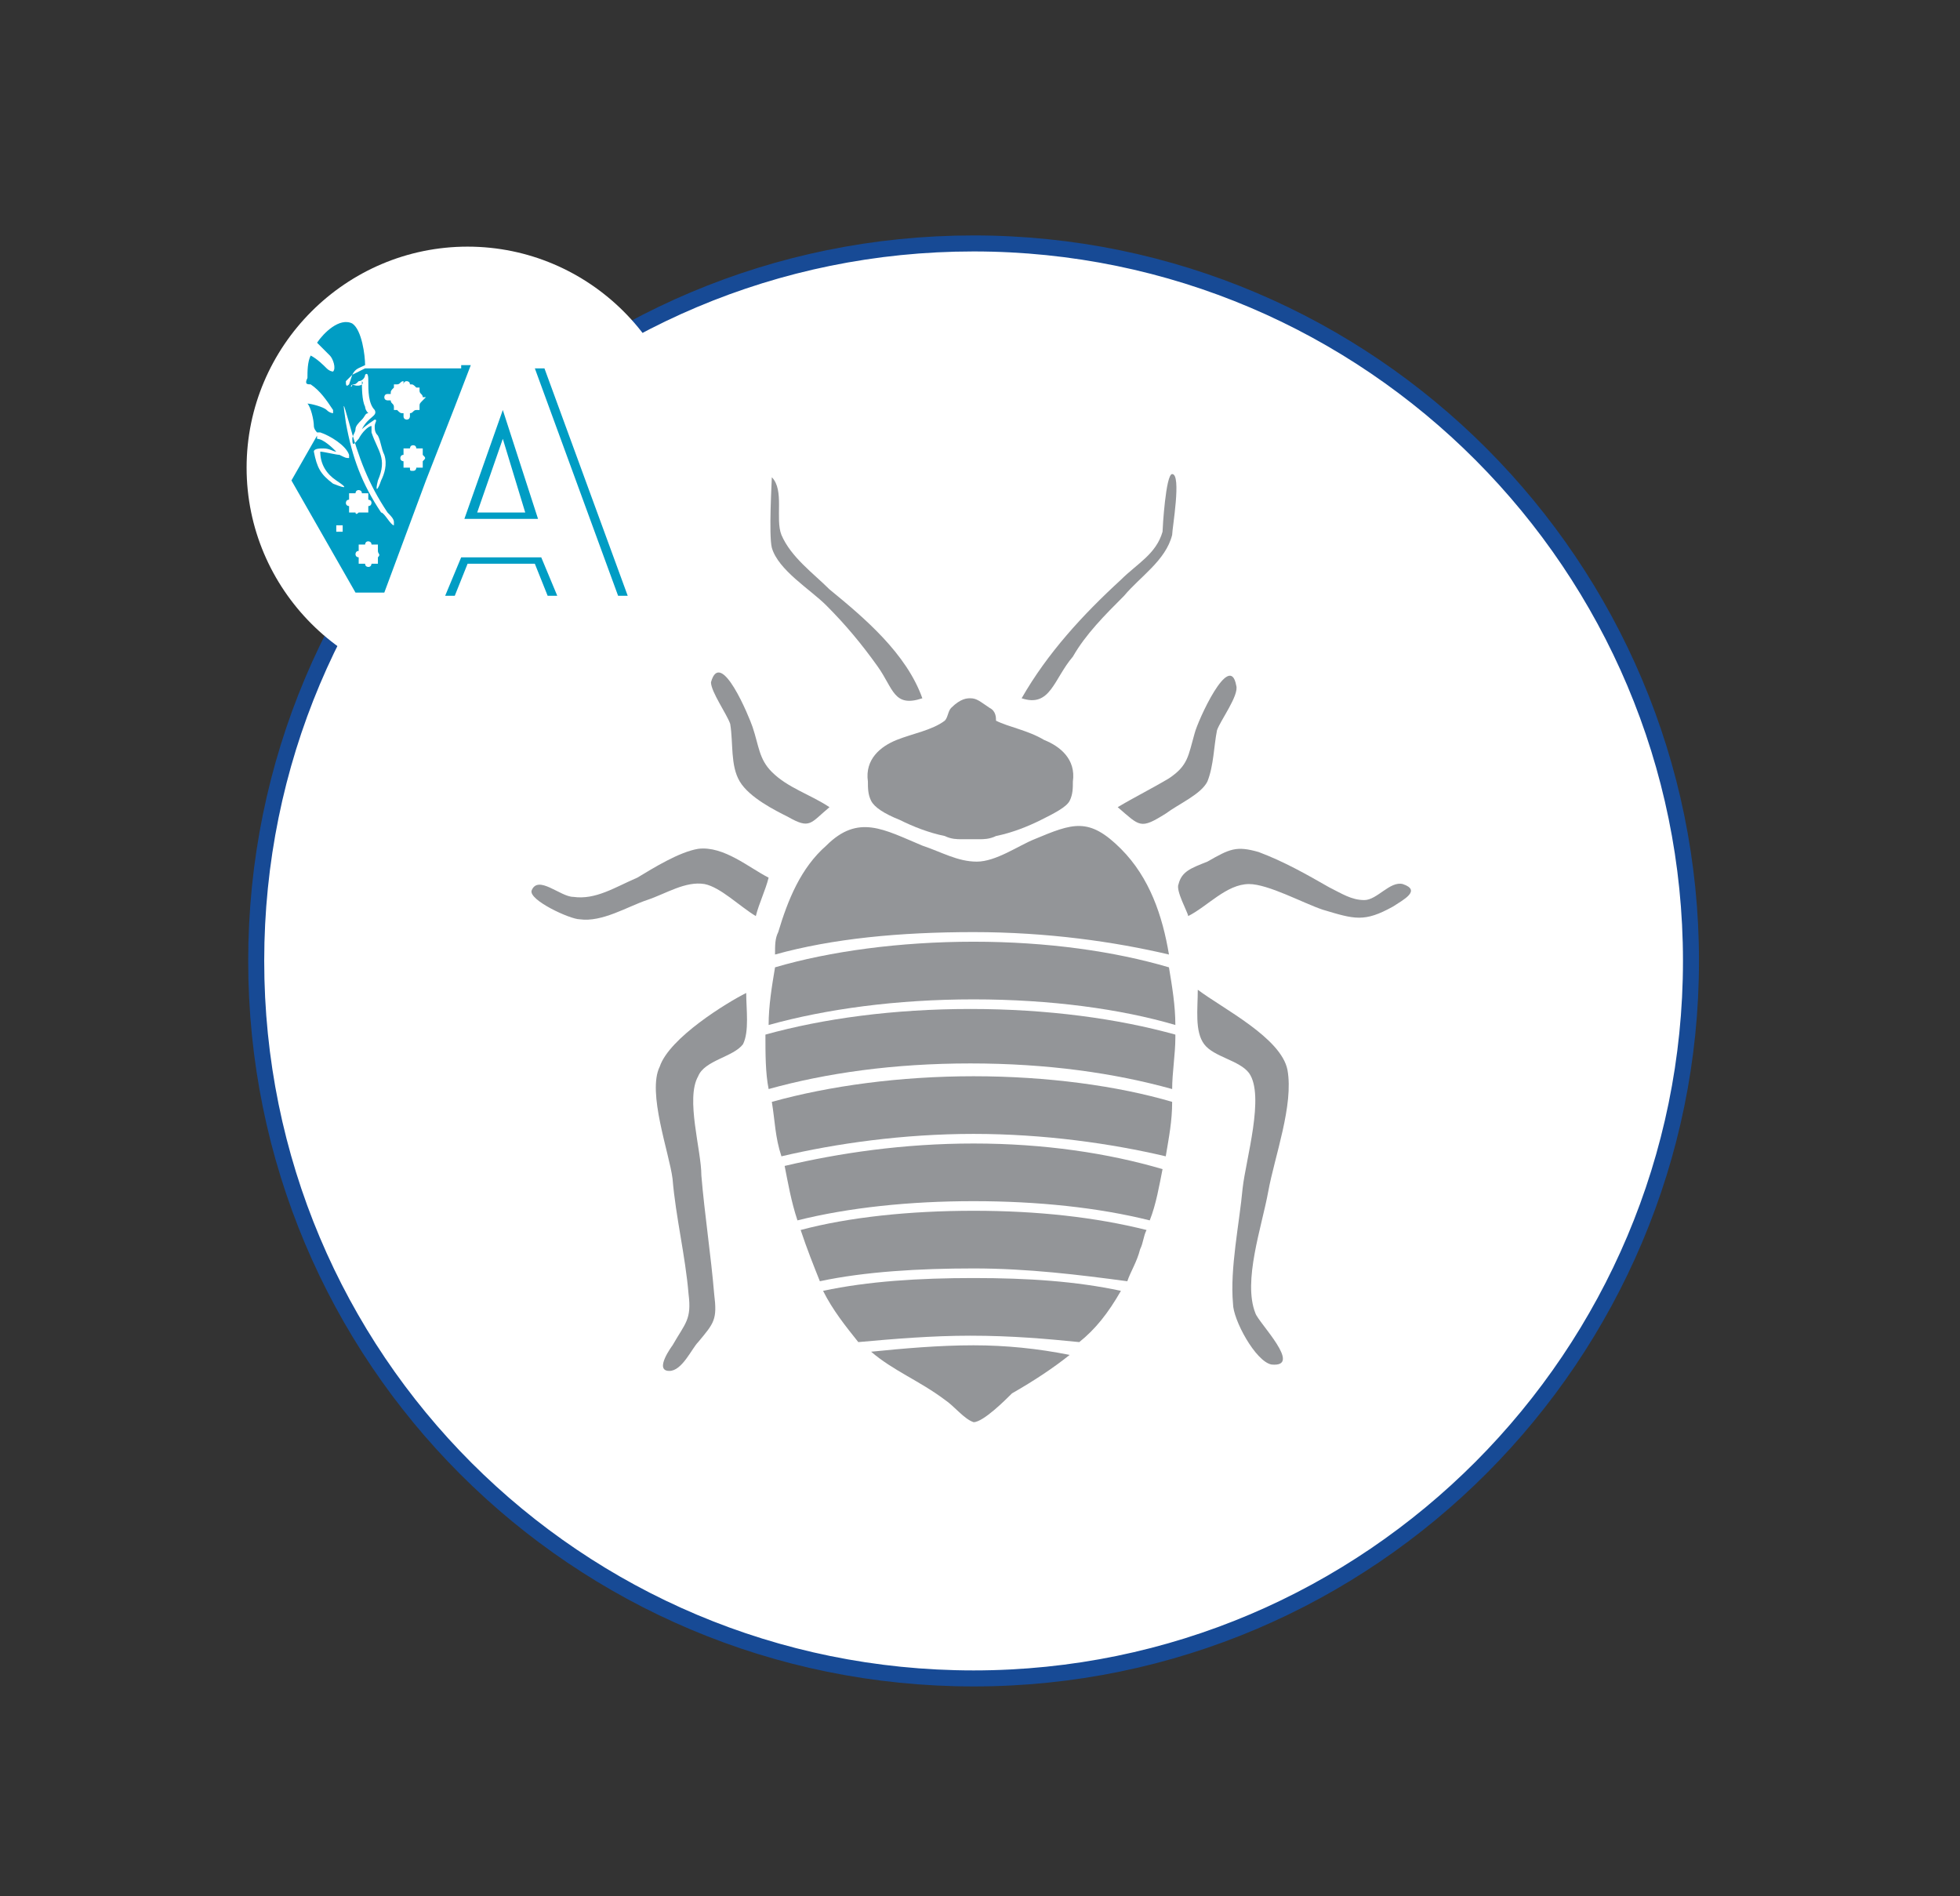 <svg xmlns="http://www.w3.org/2000/svg" xmlns:xlink="http://www.w3.org/1999/xlink" id="&#x421;&#x43B;&#x43E;&#x439;_2" x="0px" y="0px" width="61.2px" height="59.2px" viewBox="0 0 61.2 59.2" xml:space="preserve">
<rect x="0" y="0" width="61.2" height="59.2" fill="#333333" stroke="none"/>
<path fill="#FFFFFF" d="M30.4,7.6C18,7.6,8,17.6,8,30S18,52.4,30.4,52.4c12.4,0,22.4-10.1,22.4-22.4S42.8,7.6,30.4,7.6"></path>
<path fill="none" stroke="#174A95" stroke-width="0.5" stroke-miterlimit="22.926" d="M30.4,7.6C18,7.6,8,17.6,8,30  S18,52.4,30.4,52.4c12.4,0,22.4-10.1,22.4-22.4S42.8,7.6,30.4,7.6z"></path>
<path fill="#939598" d="M32.6,23.1c-0.5-0.3-1.1-0.4-1.5-0.6c0-0.1,0-0.3-0.2-0.4c-0.3-0.2-0.4-0.3-0.6-0.3c-0.1,0-0.3,0-0.6,0.3  c-0.1,0.1-0.1,0.3-0.2,0.4c-0.4,0.3-1,0.4-1.5,0.6c-0.5,0.2-1,0.6-0.9,1.3c0,0.2,0,0.4,0.1,0.6c0.1,0.2,0.4,0.4,0.9,0.6  c0.4,0.2,0.9,0.4,1.4,0.5c0.2,0.1,0.4,0.1,0.5,0.1c0.1,0,0.2,0,0.3,0c0.1,0,0.2,0,0.3,0c0.1,0,0.3,0,0.5-0.1c0.5-0.1,1-0.3,1.4-0.5  c0.4-0.2,0.8-0.4,0.9-0.6c0.1-0.2,0.1-0.4,0.1-0.6C33.6,23.7,33.1,23.3,32.6,23.1"></path>
<path fill="#939598" d="M23.3,31c0,0.5,0.1,1.2-0.1,1.6c-0.3,0.4-1.2,0.5-1.4,1c-0.4,0.7,0.1,2.3,0.1,3.1c0.1,1.2,0.3,2.5,0.4,3.7  c0.1,0.8,0,0.9-0.5,1.5c-0.2,0.2-0.5,0.9-0.9,0.9c-0.5,0,0.1-0.8,0.1-0.8c0.4-0.7,0.6-0.8,0.5-1.6c-0.1-1.2-0.4-2.4-0.5-3.6  c-0.1-0.8-0.8-2.7-0.4-3.5C20.9,32.4,22.7,31.3,23.3,31"></path>
<path fill="#939598" d="M37.4,30.9c0.8,0.6,2.6,1.5,2.8,2.5c0.2,1.1-0.4,2.7-0.6,3.8c-0.2,1.1-0.8,2.8-0.4,3.8  c0.1,0.3,1.5,1.7,0.5,1.6c-0.5-0.1-1.2-1.4-1.2-1.9c-0.1-1.1,0.2-2.5,0.3-3.6c0.1-0.9,0.7-2.9,0.2-3.6c-0.3-0.4-1.1-0.5-1.4-0.9  C37.3,32.2,37.4,31.5,37.4,30.9"></path>
<path fill="#939598" d="M24,27.4c-0.1,0.4-0.3,0.8-0.4,1.2c-0.5-0.3-1.1-0.9-1.6-1c-0.6-0.1-1.2,0.3-1.8,0.5  c-0.6,0.2-1.4,0.7-2.1,0.6c-0.3,0-1.6-0.6-1.5-0.9c0.2-0.5,0.9,0.2,1.3,0.2c0.7,0.1,1.3-0.3,2-0.6c0.5-0.3,1.3-0.8,1.9-0.9  C22.6,26.4,23.4,27.1,24,27.4"></path>
<path fill="#939598" d="M37.1,28.6c0-0.1-0.4-0.8-0.3-1c0.1-0.4,0.4-0.5,0.9-0.7c0.7-0.4,0.9-0.5,1.6-0.3c0.8,0.3,1.5,0.7,2.2,1.1  c0.4,0.2,0.7,0.4,1.1,0.4c0.4,0,0.8-0.6,1.2-0.5c0.6,0.2,0,0.5-0.3,0.7c-0.9,0.5-1.2,0.4-2.2,0.1c-0.6-0.2-1.7-0.8-2.3-0.8  C38.3,27.6,37.7,28.3,37.1,28.6"></path>
<path fill="#939598" d="M34.9,25.2c0.5-0.3,1.1-0.6,1.6-0.9c0.6-0.4,0.6-0.7,0.8-1.4c0.1-0.4,1.1-2.6,1.3-1.5  c0.1,0.3-0.5,1.1-0.6,1.4c-0.1,0.5-0.1,1.1-0.3,1.6c-0.2,0.4-0.9,0.7-1.3,1C35.6,25.9,35.6,25.8,34.9,25.2"></path>
<path fill="#939598" d="M25.9,25.2c-0.6,0.5-0.6,0.7-1.3,0.3c-0.4-0.2-1.2-0.6-1.5-1.1c-0.3-0.5-0.2-1.2-0.3-1.8  c-0.1-0.3-0.6-1-0.6-1.3c0.3-1.1,1.2,1.1,1.3,1.4c0.2,0.6,0.2,1,0.6,1.4C24.6,24.6,25.3,24.8,25.9,25.2"></path>
<path fill="#939598" d="M28.8,21.8c-0.9,0.3-0.9-0.3-1.4-1c-0.5-0.7-1-1.3-1.6-1.9c-0.5-0.5-1.5-1.1-1.7-1.8c-0.1-0.4,0-2.1,0-2.2  c0.4,0.4,0.1,1.3,0.3,1.8c0.3,0.7,1,1.2,1.5,1.7C27,19.3,28.3,20.4,28.8,21.8"></path>
<path fill="#939598" d="M31.9,21.8c0.8-1.4,1.9-2.6,3.1-3.7c0.5-0.5,1.1-0.8,1.3-1.5c0-0.1,0.1-1.8,0.3-1.8c0.3,0,0,1.7,0,1.9  c-0.2,0.8-1,1.3-1.5,1.9c-0.6,0.6-1.2,1.2-1.6,1.9C32.9,21.2,32.8,22.1,31.9,21.8"></path>
<path fill="#939598" d="M30.4,35.7c-2.2,0-4.2,0.3-5.9,0.7c0.1,0.5,0.2,1.1,0.4,1.7c1.6-0.4,3.5-0.6,5.5-0.6c2,0,3.9,0.2,5.5,0.6  c0.2-0.5,0.3-1.1,0.4-1.6C34.6,36,32.6,35.7,30.4,35.7"></path>
<path fill="#939598" d="M35.8,38.4c-1.6-0.4-3.4-0.6-5.4-0.6c-2,0-3.9,0.2-5.4,0.6c0.2,0.6,0.4,1.1,0.6,1.6c1.4-0.3,3.1-0.4,4.8-0.4  c1.7,0,3.3,0.2,4.8,0.4c0.1-0.3,0.3-0.6,0.4-1C35.7,38.8,35.7,38.6,35.8,38.4"></path>
<path fill="#939598" d="M33.7,41.9c0.5-0.4,0.9-0.9,1.3-1.6c-1.4-0.3-2.9-0.4-4.6-0.4c-1.7,0-3.3,0.1-4.7,0.4  c0.3,0.6,0.7,1.1,1.1,1.6c1.1-0.1,2.3-0.2,3.5-0.2C31.6,41.7,32.7,41.8,33.7,41.9"></path>
<path fill="#939598" d="M30.4,33.6c-2.3,0-4.5,0.3-6.3,0.8c0.1,0.6,0.1,1.1,0.3,1.7c1.7-0.4,3.8-0.7,6-0.7c2.2,0,4.3,0.3,6,0.7  c0.1-0.6,0.2-1.1,0.2-1.7C34.9,33.9,32.7,33.6,30.4,33.6"></path>
<path fill="#939598" d="M30.4,29.4c-2.3,0-4.5,0.3-6.2,0.8C24.1,30.8,24,31.4,24,32c1.8-0.5,4-0.8,6.4-0.8c2.4,0,4.6,0.3,6.3,0.8  c0-0.6-0.1-1.2-0.2-1.8C34.8,29.7,32.7,29.4,30.4,29.4"></path>
<path fill="#939598" d="M36.7,32.3c-1.8-0.5-4-0.8-6.4-0.8c-2.4,0-4.6,0.3-6.4,0.8c0,0.6,0,1.2,0.1,1.7c1.8-0.5,3.9-0.8,6.3-0.8  c2.4,0,4.5,0.3,6.3,0.8c0-0.5,0.1-1.1,0.1-1.6C36.7,32.4,36.7,32.4,36.7,32.3"></path>
<path fill="#939598" d="M30.4,42c-1.1,0-2.2,0.1-3.2,0.2c0.7,0.6,1.5,0.9,2.3,1.5c0.3,0.2,0.6,0.6,0.9,0.7c0.3,0,1-0.7,1.2-0.9  c0.7-0.4,1.3-0.8,1.8-1.2C32.4,42.1,31.4,42,30.4,42"></path>
<path fill="#939598" d="M30.4,29.1c2.3,0,4.4,0.3,6.1,0.7c-0.2-1.2-0.6-2.4-1.5-3.3c-1-1-1.5-0.8-2.7-0.3c-0.5,0.2-1.2,0.7-1.8,0.7  c-0.6,0-1.1-0.3-1.7-0.5c-1.2-0.5-2-1-3,0c-0.8,0.7-1.2,1.7-1.5,2.7c-0.1,0.2-0.1,0.4-0.1,0.7C26,29.3,28.1,29.1,30.4,29.1"></path>
<path fill="#FFFFFF" d="M14.6,21.5c3.8,0,6.9-3.1,6.9-6.9s-3.1-6.9-6.9-6.9c-3.8,0-6.9,3.1-6.9,6.9S10.8,21.5,14.6,21.5"></path>
<polygon fill="#009DC4" points="14.4,17.4 13.9,18.6 14.2,18.6 14.6,17.6 16.7,17.6 17.1,18.6 17.4,18.6 16.9,17.4 "></polygon>
<polygon fill="#009DC4" points="17,11.5 16.7,11.5 19.3,18.6 19.6,18.6 "></polygon>
<path fill="#009DC4" d="M16.4,16h-1.5l0.8-2.3L16.4,16z M16.8,16.2l-1.1-3.4l-1.2,3.4H16.8z"></path>
<path fill="#009DC4" d="M13.2,12.5L13.2,12.5c-0.1,0.1-0.1,0.1-0.1,0.2l0,0c0,0,0,0.1,0,0.1c0,0-0.1,0-0.1,0l0,0  c-0.1,0-0.1,0.1-0.2,0.1V13c0,0,0,0.1-0.1,0.1c0,0-0.1,0-0.1-0.1v-0.1c-0.1,0-0.1,0-0.2-0.1l0,0c0,0-0.1,0-0.1,0c0,0,0-0.1,0-0.1  l0,0c0-0.1-0.1-0.1-0.1-0.2h-0.1c0,0-0.1,0-0.1-0.1c0,0,0-0.1,0.1-0.1h0.1c0-0.1,0-0.1,0.1-0.2l0,0c0,0,0-0.1,0-0.1c0,0,0.1,0,0.1,0  l0,0c0.1,0,0.1-0.1,0.2-0.1V12c0,0,0-0.1,0.1-0.1c0,0,0.1,0,0.1,0.1V12c0.1,0,0.1,0,0.2,0.1l0,0c0,0,0.1,0,0.1,0c0,0,0,0.1,0,0.1  l0,0c0,0.1,0.1,0.1,0.1,0.2h0.1C13.3,12.4,13.3,12.4,13.2,12.5C13.3,12.5,13.3,12.5,13.2,12.5 M13.2,14.4L13.2,14.4  C13.2,14.5,13.2,14.5,13.2,14.4l0,0.1c0,0,0,0.1,0,0.1c0,0-0.1,0-0.1,0l0,0c0,0-0.1,0-0.1,0v0c0,0,0,0.1-0.1,0.1s-0.1,0-0.1-0.1v0  c0,0-0.1,0-0.1,0l0,0c0,0-0.1,0-0.1,0c0,0,0-0.1,0-0.1l0,0c0,0,0-0.1,0-0.1h0c0,0-0.1,0-0.1-0.1c0,0,0-0.1,0.1-0.1h0  c0,0,0-0.1,0-0.1l0,0c0,0,0-0.1,0-0.1c0,0,0.1,0,0.1,0l0,0c0,0,0.1,0,0.1,0v0c0,0,0-0.1,0.1-0.1S13,14,13,14v0c0,0,0.1,0,0.1,0l0,0  c0,0,0.1,0,0.1,0c0,0,0,0.1,0,0.1l0,0c0,0,0,0.1,0,0.1h0C13.3,14.3,13.3,14.3,13.2,14.4C13.3,14.4,13.3,14.4,13.2,14.4 M12.3,16.4  c-0.1,0-0.3-0.4-0.4-0.4c-0.6-0.9-0.9-1.7-1.1-2.8c-0.1-0.7-0.1-0.7,0.1,0c0.3,1.1,0.6,1.9,1.2,2.8c0.1,0.1,0.2,0.2,0.2,0.3  C12.3,16.3,12.3,16.4,12.3,16.4 M11.8,17.4L11.8,17.4C11.8,17.4,11.8,17.5,11.8,17.4L11.8,17.4c0,0.1,0,0.2,0,0.2c0,0-0.1,0-0.1,0  l0,0c0,0,0,0-0.1,0v0c0,0,0,0.1-0.1,0.1c0,0-0.1,0-0.1-0.1v0c0,0,0,0-0.1,0l0,0c0,0-0.1,0-0.1,0c0,0,0-0.1,0-0.1l0,0c0,0,0,0,0-0.1  h0c0,0-0.1,0-0.1-0.1c0,0,0-0.1,0.1-0.1h0c0,0,0,0,0-0.1l0,0c0,0,0-0.1,0-0.1c0,0,0.1,0,0.1,0l0,0c0,0,0,0,0.1,0v0  c0,0,0-0.1,0.1-0.1c0,0,0.1,0,0.1,0.1v0c0,0,0,0,0.1,0l0,0c0,0,0.1,0,0.1,0c0,0,0,0.1,0,0.1l0,0c0,0,0,0,0,0.1h0  C11.8,17.3,11.9,17.3,11.8,17.4C11.9,17.4,11.8,17.4,11.8,17.4 M11.2,16C11.2,16,11.1,16.1,11.2,16c-0.1,0.1-0.1,0-0.1,0v0  c0,0-0.1,0-0.1,0l0,0c0,0-0.1,0-0.1,0c0,0,0-0.1,0-0.1l0,0c0,0,0-0.1,0-0.1h0c0,0-0.1,0-0.1-0.1c0,0,0-0.1,0.1-0.1h0  c0,0,0-0.1,0-0.1l0,0c0,0,0-0.1,0-0.1c0,0,0.1,0,0.1,0l0,0c0,0,0.1,0,0.1,0v0c0,0,0-0.1,0.1-0.1c0,0,0.1,0,0.1,0.1v0  c0,0,0.1,0,0.1,0l0,0c0,0,0.1,0,0.1,0c0,0,0,0.1,0,0.1l0,0c0,0,0,0.1,0,0.1h0c0,0,0.1,0,0.1,0.1c0,0,0,0.1-0.1,0.1h0  c0,0,0,0.1,0,0.1l0,0c0,0,0,0.1,0,0.1c0,0-0.1,0-0.1,0L11.2,16C11.2,15.9,11.2,15.9,11.2,16L11.2,16z M10.7,16.5L10.7,16.5  C10.6,16.5,10.6,16.5,10.7,16.5L10.7,16.5c0,0.1,0,0.1,0,0.1c0,0,0,0-0.1,0l0,0c0,0,0,0,0,0v0c0,0,0,0,0,0c0,0,0,0,0,0v0  c0,0,0,0,0,0l0,0c0,0,0,0-0.1,0c0,0,0,0,0-0.1l0,0c0,0,0,0,0,0h0c0,0,0,0,0,0c0,0,0,0,0,0h0c0,0,0,0,0,0l0,0c0,0,0,0,0-0.1  c0,0,0,0,0.1,0l0,0c0,0,0,0,0,0v0c0,0,0,0,0,0c0,0,0,0,0,0v0c0,0,0,0,0,0l0,0c0,0,0,0,0.1,0c0,0,0,0,0,0.1l0,0  C10.6,16.4,10.6,16.4,10.7,16.5L10.7,16.5C10.7,16.4,10.7,16.4,10.7,16.5C10.7,16.5,10.7,16.5,10.7,16.5 M11,12c0.1,0,0.1,0,0.2-0.1  c0.1,0,0.2-0.1,0.2-0.2c0.1-0.1,0.1,0.1,0.1,0.2c0,0.3,0,0.7,0.2,0.9c0.1,0.2-0.2,0.2-0.4,0.6c0,0,0,0,0,0l0,0  c0.1-0.1,0.4-0.3,0.4-0.3c0.1,0,0,0.1,0,0.2c0,0.1,0,0.2,0.1,0.3c0.1,0.2,0.1,0.4,0.2,0.6c0.1,0.3,0,0.6-0.1,0.8  c-0.1,0.3-0.2,0.4-0.1,0c0.3-0.7,0-0.9-0.2-1.5c0-0.1,0-0.1,0-0.2l0,0c0,0,0,0,0,0c-0.1,0-0.3,0.2-0.4,0.4c-0.1,0.1-0.2,0.3-0.2,0  c0-0.1,0.1-0.2,0.1-0.3c0-0.1,0.1-0.2,0.2-0.3c0.1-0.1,0.1-0.2,0.2-0.2c-0.1-0.1-0.1-0.2-0.1-0.2c-0.1-0.2-0.1-0.6-0.1-0.8  C11.4,12,11.2,12.1,11,12C11,12.1,10.9,12.1,11,12 M14.4,11.5h-2.5h-0.5L11,11.7L10.9,12c-0.1,0.1-0.1,0-0.1-0.1  c0,0,0.1-0.1,0.2-0.2c0.1-0.2,0.2-0.2,0.4-0.3c0-0.3-0.1-1.1-0.4-1.3c-0.4-0.2-0.9,0.3-1.1,0.6c0,0,0.1,0.1,0.1,0.1  c0.1,0.1,0.2,0.2,0.3,0.3c0.1,0.1,0.2,0.4,0.1,0.5c0,0-0.1,0-0.2-0.1c-0.1-0.1-0.3-0.3-0.5-0.4c-0.1,0.2-0.1,0.5-0.1,0.7  C9.5,12,9.6,12,9.7,12c0.3,0.2,0.5,0.5,0.7,0.8c0,0,0,0.1,0,0.1l0,0c0,0-0.1,0-0.2-0.1c-0.1-0.1-0.5-0.2-0.6-0.2  c0.1,0.1,0.2,0.5,0.2,0.7c0,0.1,0.1,0.2,0.1,0.2c0,0,0,0,0,0c0,0,0.1,0,0.1,0c0.3,0.1,0.8,0.4,0.9,0.7c0,0,0,0.1,0,0.1  c-0.1,0-0.1,0-0.3-0.1c-0.1,0-0.5-0.1-0.6-0.1l0,0c0,0.4,0.2,0.7,0.5,0.9c0.3,0.2,0.4,0.3-0.1,0.1c-0.4-0.3-0.5-0.5-0.6-1  C9.8,14,10,14,10.1,14c0.2,0,0.3,0.1,0.4,0.1c-0.1-0.1-0.4-0.4-0.6-0.4c0,0,0,0,0,0l0,0l0,0l0-0.1l-0.8,1.4l2,3.5h0.5H12l1.3-3.5  l0.9-2.3l0.5-1.3H14.4z"></path>
</svg>